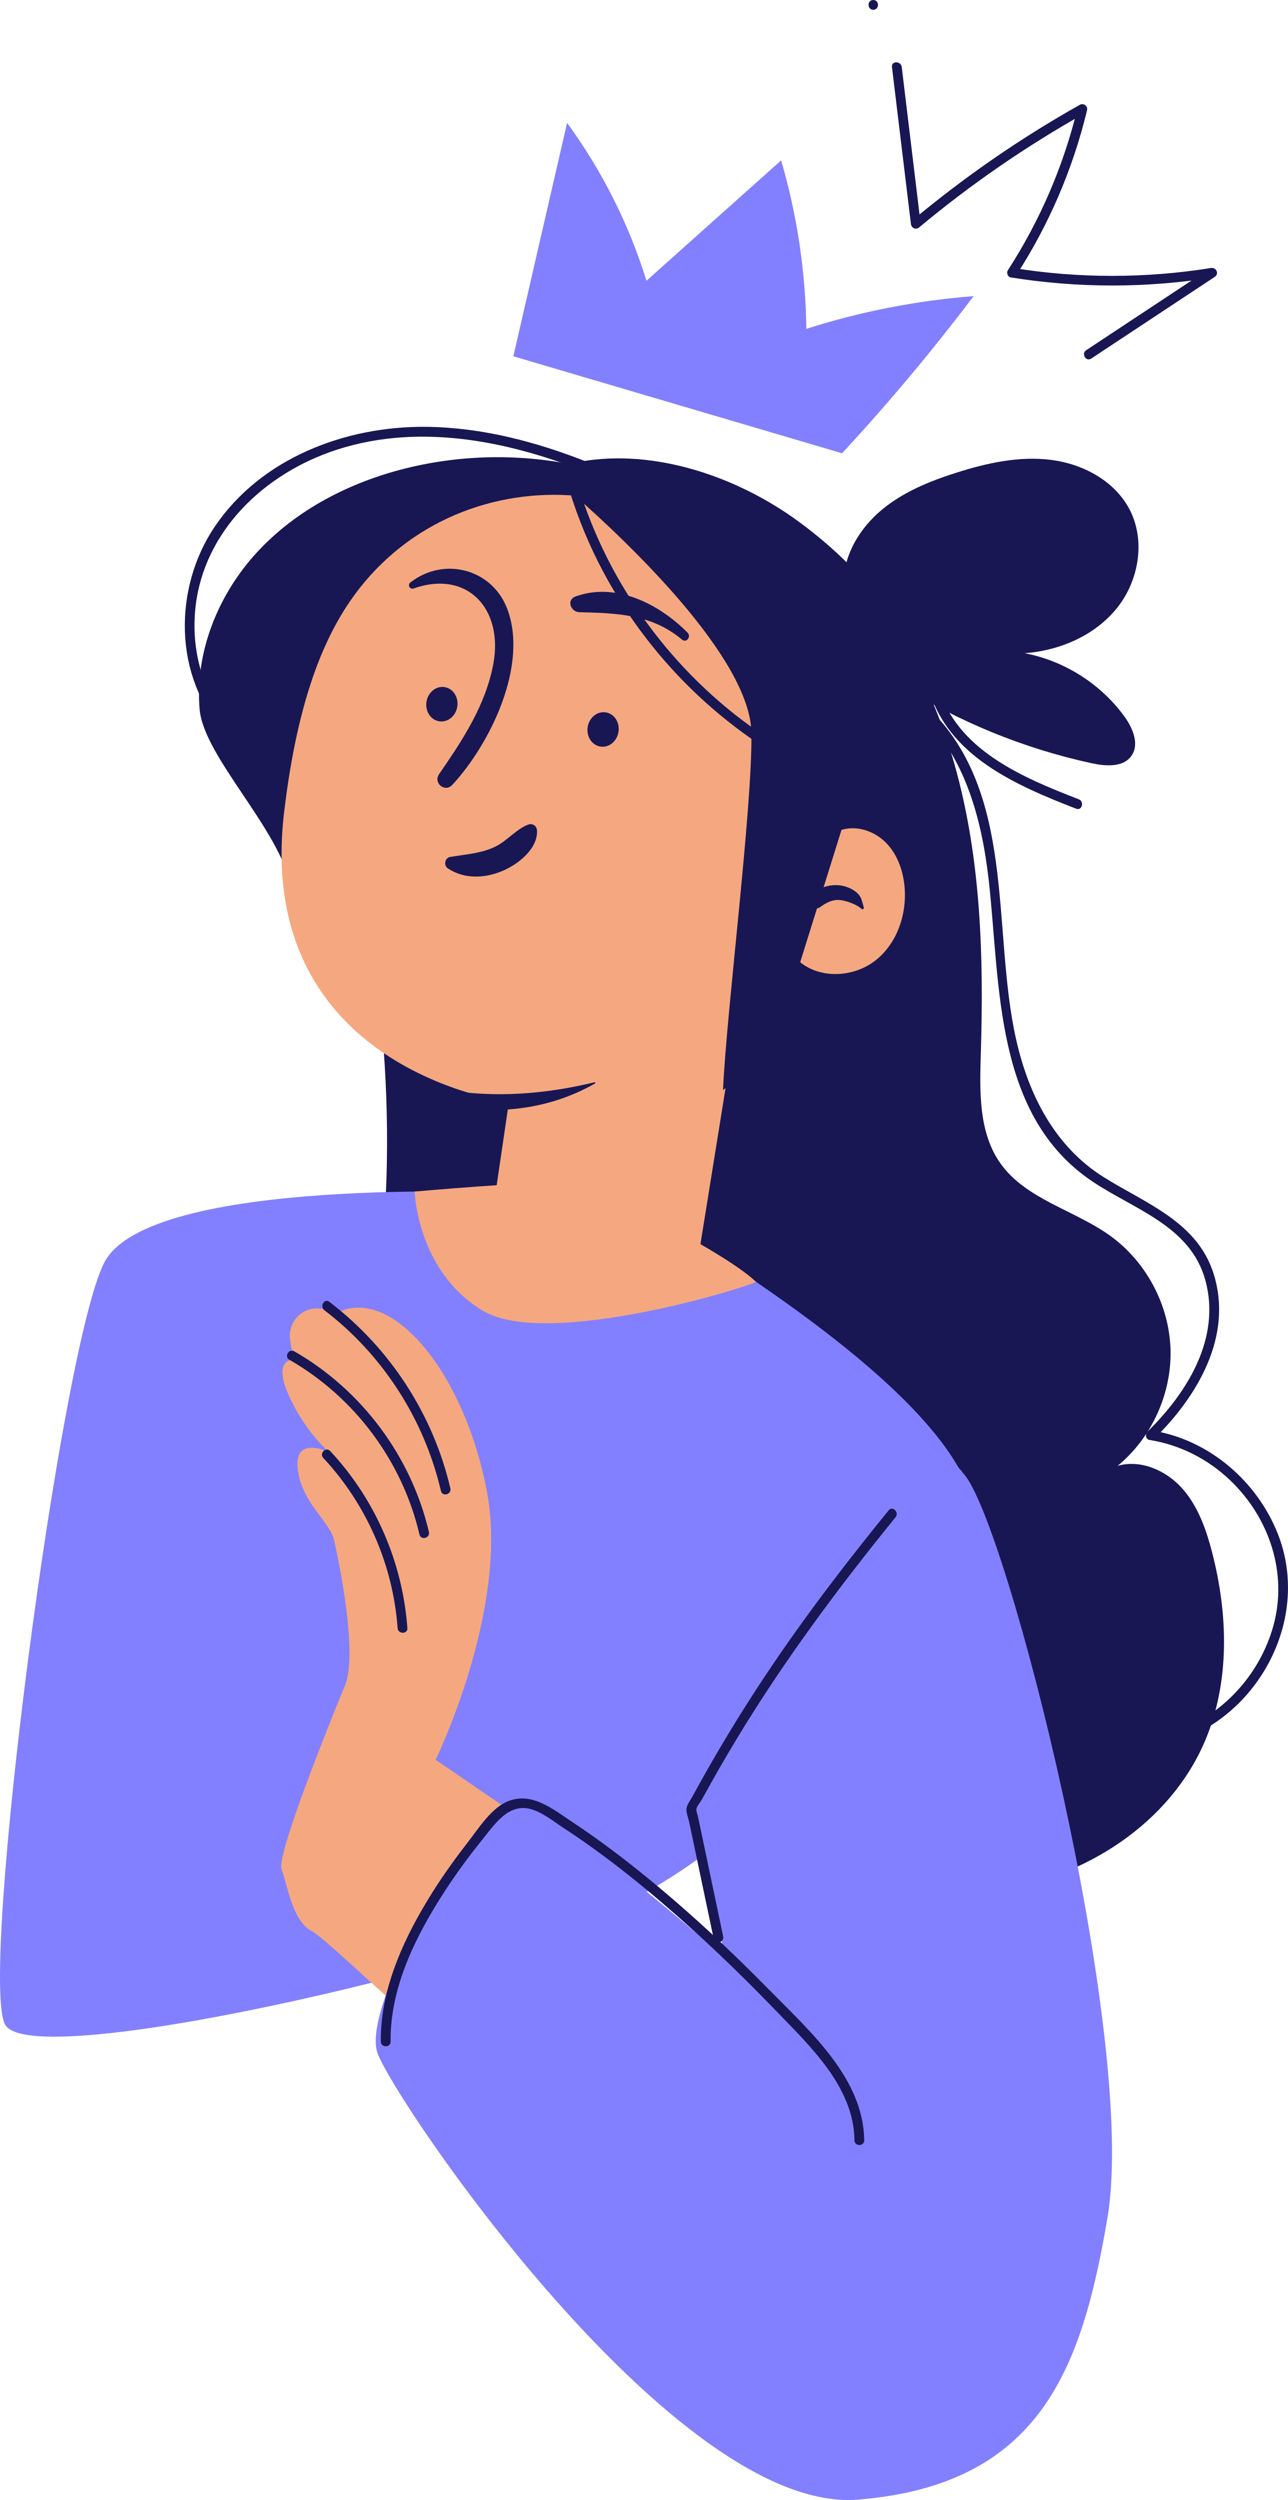 <?xml version="1.0" encoding="UTF-8"?> <svg xmlns="http://www.w3.org/2000/svg" xmlns:xlink="http://www.w3.org/1999/xlink" xmlns:xodm="http://www.corel.com/coreldraw/odm/2003" xml:space="preserve" width="68.01mm" height="131.995mm" version="1.1" style="shape-rendering:geometricPrecision; text-rendering:geometricPrecision; image-rendering:optimizeQuality; fill-rule:evenodd; clip-rule:evenodd" viewBox="0 0 1156.33 2244.25"> <defs> <style type="text/css"> .fil2 {fill:#F5A880;fill-rule:nonzero} .fil0 {fill:#181754;fill-rule:nonzero} .fil1 {fill:#8380FF;fill-rule:nonzero} </style> </defs> <g id="Слой_x0020_1">  <path class="fil0" d="M714.94 472.93c71.54,49.81 118.31,129.54 142.04,213.42 23.73,83.87 26.27,172.25 23.58,259.38 -1.05,34 -2.09,70.82 17.57,98.57 23.05,32.55 66.71,41.91 98.98,65.34 32.1,23.3 52.54,61.92 53.75,101.57 1.21,39.65 -16.84,79.44 -47.46,104.66 20.62,-5.92 43.32,4.03 57.68,19.97 14.35,15.94 21.75,36.88 27.12,57.65 14.33,55.5 16.12,115.98 -6.14,168.8 -31.41,74.54 -108.49,124.09 -188.67,134.73 -80.18,10.65 -162.14,-13.65 -231.81,-54.73 -69.68,-41.08 -128.5,-98.12 -183.55,-157.38 -55.22,-59.45 -109.02,-124.78 -128.48,-203.55 -16.76,-67.83 -6.43,-138.92 -3.18,-208.72 7.27,-156.21 -21.69,-312.31 -66.44,-462.15l435.02 -137.57z"></path> <path class="fil1" d="M458.35 1070.85c0,0 150.11,28.94 182.76,53.78 32.64,24.84 263.5,164.59 231.8,261.45 -31.7,96.86 -203.61,274.06 -316.5,324.3 -125.25,55.74 -528.2,149.95 -551.81,107.09 -23.6,-42.86 49.23,-604.87 88.8,-683.69 39.56,-78.82 364.95,-62.94 364.95,-62.94z"></path> <path class="fil0" d="M230.98 495.51c35.05,-37.93 82.94,-62.52 133.04,-75.01 53.35,-13.3 109.93,-13.45 163.37,-0.44l-90.33 536.98 -175.79 -161.2c-10.36,-51.67 -78.36,-116.63 -82.04,-158.94 -4.47,-51.51 16.69,-103.46 51.74,-141.39z"></path> <path class="fil2" d="M696.12 563.07c-76.96,-148.08 -288.81,-160.38 -382.49,-22.46 -29.63,43.62 -48.48,104.42 -58.49,187.78 -27.92,232.55 201.75,260.92 201.75,260.92l-15.29 103.84 187.07 24.83 32.94 -204.81c0,0 51.4,-168.72 52.37,-280.12 0.22,-24.78 -6.59,-48.3 -17.86,-69.99z"></path> <path class="fil0" d="M382.89 629.91c-1.37,8.48 3.72,16.35 11.35,17.59 7.64,1.24 14.93,-4.62 16.29,-13.1 1.37,-8.48 -3.71,-16.35 -11.35,-17.59 -7.64,-1.24 -14.93,4.63 -16.29,13.11z"></path> <path class="fil0" d="M527.61 652.59c-1.37,8.48 3.71,16.35 11.35,17.59 7.64,1.24 14.93,-4.62 16.29,-13.1 1.37,-8.48 -3.71,-16.35 -11.35,-17.59 -7.64,-1.24 -14.93,4.63 -16.29,13.11z"></path> <path class="fil0" d="M612.21 574.14c-27.25,-22.93 -58.79,-23.74 -92.11,-24.57 -7.63,-0.19 -11.93,-11.01 -3.43,-14.1 36.57,-13.3 75.56,7.1 100.62,32.49 3.54,3.59 -1.05,9.57 -5.08,6.18z"></path> <path class="fil0" d="M534.21 972.61c-41.84,23.9 -91.12,29.37 -137.93,18.28 -7.95,-1.88 -6.21,-14.01 2.05,-12.68 46.32,7.43 89.98,4.27 135.47,-6.67 0.57,-0.14 0.91,0.78 0.41,1.07z"></path> <path class="fil0" d="M844.32 655c20.22,103.59 -24.2,200.1 -109.68,261.79l-85.52 61.71c3.08,-70.52 26.44,-253.1 25.48,-320.59 -0.97,-67.48 -112.73,-172.71 -158.4,-212.92l4.93 -30.6c66.62,-11.86 140.91,13.57 195.55,53.6 30.81,22.58 61.96,51.73 81.59,84.51 0,0 37.35,57.97 46.05,102.5z"></path> <path class="fil2" d="M755.46 745.01c14.02,-4.37 29.94,1.2 40.18,11.74 10.24,10.54 15.3,25.3 16.51,39.95 2.01,24.35 -6.85,50.2 -25.99,65.34 -19.14,15.13 -48.76,17.1 -67.77,1.76l37.08 -118.79z"></path> <path class="fil0" d="M773.55 815.98c-3.89,-3.83 -13.27,-7.25 -18.56,-7.9 -7.49,-0.92 -12.93,2.12 -18.81,6.28 -6.06,4.29 -14.13,-3.83 -9.05,-9.66 6.94,-7.95 18.37,-11.56 28.71,-9.64 4.89,0.9 10.17,3.22 13.81,6.66 4.15,3.92 4.22,7.8 5.84,12.86 0.34,1.07 -0.99,2.33 -1.94,1.4z"></path> <path class="fil0" d="M368.36 522.94c30.36,-23.7 73.51,-12.11 87.03,23.62 19.19,50.71 -15.31,121.26 -49.29,157.98 -6.74,7.29 -17.41,-1.67 -11.82,-9.75 21.08,-30.49 41.88,-61.97 48.69,-99.24 8.89,-48.67 -23.19,-84.38 -71.71,-67.27 -3.3,1.16 -5.66,-3.19 -2.9,-5.35z"></path> <path class="fil0" d="M482.13 745.89c0.53,15.92 -16.25,29.3 -29.44,35.25 -16.19,7.31 -35.34,8.61 -50.61,-1.59 -3.98,-2.66 -2.8,-9.43 2.04,-10.27 13.67,-2.36 27.78,-3.03 40.49,-9.23 10.66,-5.19 18.4,-15.34 29.24,-19.69 4.27,-1.71 8.14,1.03 8.29,5.54z"></path> <path class="fil2" d="M678.53 1150.51c2.15,2.05 -185.84,61.6 -245.05,26.11 -59.21,-35.5 -61.21,-106.96 -61.21,-106.96 0,0 109.75,-9.8 135.14,-7.77 25.39,2.03 142.85,61.58 171.12,88.62z"></path> <path class="fil2" d="M391.08 1579.77c0,0 65.44,-134.1 46.38,-238.93 -19.06,-104.84 -83.03,-185.8 -133.32,-163.12 0,0 -8.4,-2.74 -18.6,-3.17 -15.44,-0.65 -27.5,13.3 -25.02,28.55l2.84 17.54c0,0 -18.86,-1.1 -4.19,31.81 14.67,32.91 36.32,51.19 36.32,51.19 0,0 -31.63,-15.62 -28.21,14.95 3.42,30.58 28.93,47.1 32.73,64.17 3.81,17.08 21.62,101.36 9.7,130.27 -11.92,28.92 -62.07,152.62 -56.91,165.27 5.16,12.66 9.14,45.87 27.29,55.39 18.14,9.51 149.11,142.74 161.98,126.12 12.88,-16.62 131.23,-155.51 131.23,-155.51l-182.21 -124.55z"></path> <path class="fil0" d="M296.45 1302.58c40.47,43.43 64.98,99.74 69.28,158.93 0.41,5.63 -8.37,5.61 -8.77,0 -4.13,-56.8 -27.89,-111.08 -66.72,-152.72 -3.85,-4.13 2.34,-10.35 6.21,-6.21z"></path> <path class="fil0" d="M264.21 1213.09c60.49,34.67 104.92,94.22 120.85,162.12 1.28,5.5 -7.17,7.83 -8.46,2.33 -15.42,-65.78 -58.19,-123.27 -116.82,-156.88 -4.9,-2.81 -0.48,-10.4 4.43,-7.58z"></path> <path class="fil0" d="M295.67 1168.64c54.31,41.42 93.11,100.85 108.64,167.42 1.28,5.5 -7.17,7.84 -8.46,2.33 -14.98,-64.2 -52.15,-122.17 -104.61,-162.18 -4.43,-3.38 -0.07,-11 4.43,-7.58z"></path> <path class="fil1" d="M641.19 1449.2c49.93,-93.87 146.81,-208.12 219.97,-130.96 5.81,6.12 -0.24,0.15 3.96,4.73 38.85,42.31 156.48,506.62 129.15,667.78 -22.75,134.11 -59.43,239.74 -223.85,253.14 -164.42,13.39 -416.21,-357.56 -431.58,-401.04 -15.37,-43.48 89.58,-224.31 124.27,-222.36 34.69,1.94 188.08,137.3 188.08,137.3 0,0 -36.43,-167.9 -43.98,-206.64 -2.36,-12.15 15.38,-67 33.97,-101.96z"></path> <path class="fil0" d="M767.11 1921.34c-0.5,-48.05 -40.16,-84.82 -71.16,-117 -32.88,-34.14 -67.2,-66.96 -103.28,-97.7 -18.78,-15.99 -38.05,-31.41 -58.02,-45.9 -9.32,-6.76 -18.78,-13.32 -28.44,-19.61 -9.03,-5.88 -19.07,-14.13 -29.51,-17.07 -20.48,-5.77 -33.16,14.37 -44.17,27.99 -12.1,14.98 -23.48,30.55 -33.93,46.74 -25.61,39.65 -48.46,85.61 -47.94,133.89 0.06,5.65 -8.71,5.65 -8.77,0 -0.48,-45.04 18.71,-88.29 41.55,-126.18 10.96,-18.19 23.21,-35.56 36.26,-52.31 9.93,-12.75 21.31,-31.38 36.92,-37.45 21.38,-8.3 40.69,7.97 57.56,19.13 21.17,14.01 41.53,29.25 61.29,45.17 40.82,32.85 79.25,68.67 115.94,106.05 35.88,36.55 83.88,78.9 84.46,134.23 0.06,5.64 -8.72,5.65 -8.77,0z"></path> <path class="fil0" d="M804 1362c-51.44,63.36 -100.2,128.84 -142.46,198.75 -10.72,17.73 -21.04,35.71 -30.98,53.89 -2.01,3.68 -5.15,6.98 -5.37,9.25 -0.2,2.1 1.08,5.15 1.52,7.22 4.16,19.82 8.33,39.65 12.5,59.48 3.34,15.91 6.68,31.81 10.03,47.72 1.16,5.51 -7.3,7.86 -8.46,2.33 -7.33,-34.9 -14.66,-69.8 -22,-104.7 -0.75,-3.59 -2.8,-8.49 -2.48,-12.24 0.29,-3.62 3.51,-7.64 5.17,-10.68 2.52,-4.64 5.07,-9.27 7.65,-13.89 5.31,-9.51 10.72,-18.96 16.24,-28.34 20.8,-35.36 43.17,-69.76 66.88,-103.22 27.14,-38.29 55.99,-75.33 85.56,-111.76 3.56,-4.38 9.73,1.85 6.2,6.2z"></path> <path class="fil0" d="M757.36 522.62c0.37,-25.26 14.86,-48.8 34.27,-64.96 19.42,-16.17 43.36,-25.86 67.45,-33.48 27.31,-8.63 56.06,-14.95 84.48,-11.36 28.41,3.59 56.6,18.55 70.15,43.77 15,27.92 9,64.37 -10.81,89.11 -19.81,24.74 -51.38,38.33 -82.99,40.69 35.71,6.77 68.55,27.66 89.8,57.14 7.44,10.32 13.41,24.81 5.97,35.13 -7.49,10.38 -23.07,9.21 -35.58,6.5 -60.83,-13.18 -119.33,-37.09 -171.99,-70.27l-50.75 -92.28z"></path> <path class="fil1" d="M755.97 406.91c41.69,-45 81.13,-92.11 118.11,-141.06 -50.96,3.94 -101.46,13.81 -150.16,29.35 -0.66,-51.13 -8.3,-102.16 -22.64,-151.24 -40.3,36.02 -80.61,72.05 -120.91,108.07 -15.71,-50.75 -39.9,-98.87 -71.26,-141.75l-48.23 209.56 295.08 87.07z"></path> <path class="fil0" d="M525.54 423.43c-72.33,-28.72 -154.24,-44.51 -229.57,-17.52 -63.6,22.79 -116.56,76 -121.05,145.89 -2.33,36.34 8.4,73.18 33.65,99.93 3.87,4.1 -2.32,10.32 -6.21,6.2 -46.96,-49.75 -46.85,-130.23 -9.42,-185.41 41.69,-61.48 117.42,-90.09 189.62,-89.36 50.02,0.5 99.06,13.45 145.3,31.81 5.19,2.06 2.93,10.54 -2.33,8.46z"></path> <path class="fil0" d="M519.4 437.08c27.21,88.59 84.99,166.91 161.12,219.7 21.33,14.79 44.02,27.48 67.74,38 5.15,2.29 0.69,9.85 -4.43,7.58 -86.01,-38.17 -157.96,-105.95 -202.2,-188.93 -12.59,-23.62 -22.84,-48.43 -30.7,-74.01 -1.66,-5.41 6.8,-7.72 8.46,-2.33z"></path> <path class="fil0" d="M842.14 615.48c15.82,57.55 75.89,82.46 126.36,102.04 5.2,2.01 2.94,10.5 -2.33,8.46 -53.52,-20.77 -115.75,-47.31 -132.48,-108.17 -1.5,-5.45 6.96,-7.77 8.46,-2.33z"></path> <path class="fil0" d="M829.59 631.79c84.43,76.81 60.04,201.7 82.79,301.87 11.23,49.44 34.67,95.65 78.69,123.18 37.69,23.57 83.5,39.83 98.35,86.16 17.93,55.98 -14.27,110.47 -53.19,148.51 -0.64,-2.45 -1.29,-4.89 -1.94,-7.33 51.07,8.09 94.48,45.52 113.14,93.32 19.12,48.99 6.32,104.03 -27.6,143.25 -18.96,21.92 -44.09,38.05 -72.17,45.36 -5.47,1.42 -7.8,-7.04 -2.33,-8.46 47.02,-12.24 84.58,-50.94 97.68,-97.49 13.42,-47.65 -3.36,-97.77 -38.77,-131.47 -19.96,-19.01 -45.04,-31.74 -72.28,-36.05 -3.34,-0.53 -4.1,-5.21 -1.93,-7.33 35.81,-35.01 66.32,-84.05 52.11,-136.04 -13.28,-48.6 -63.39,-63.29 -100.99,-88.39 -89.05,-59.47 -82.87,-176.69 -93.49,-270.58 -6.26,-55.4 -21.61,-113.49 -64.27,-152.3 -4.19,-3.8 2.03,-9.99 6.2,-6.2z"></path> <path class="fil0" d="M975.22 314.33c36.95,-24.43 73.91,-48.86 110.86,-73.29 1.13,2.67 2.25,5.35 3.38,8.01 -60.39,9.67 -121.64,9.67 -182.02,0 -2.76,-0.44 -4.04,-4.25 -2.62,-6.44 29,-44.82 50.14,-94.03 62.66,-145.93 2.15,1.66 4.29,3.31 6.44,4.95 -52.58,29.55 -102.34,63.79 -148.65,102.43 -3.09,2.59 -7.02,0.74 -7.49,-3.1 -5.67,-46.95 -11.34,-93.89 -17.01,-140.83 -0.68,-5.6 8.1,-5.55 8.78,0 5.67,46.94 11.34,93.88 17,140.83 -2.5,-1.03 -4.99,-2.07 -7.49,-3.1 46.89,-39.12 97.19,-73.88 150.42,-103.8 3.39,-1.91 7.34,1.23 6.44,4.95 -12.68,52.57 -34.16,102.62 -63.54,148.02 -0.87,-2.15 -1.75,-4.29 -2.62,-6.44 58.71,9.41 118.64,9.41 177.35,0 4.8,-0.77 7.73,5.14 3.38,8.02 -36.95,24.43 -73.91,48.86 -110.86,73.29 -4.72,3.12 -9.12,-4.48 -4.43,-7.58z"></path> <path class="fil0" d="M784 8.77c-5.64,0 -5.66,-8.77 0,-8.77 5.64,0 5.65,8.77 0,8.77z"></path> </g> </svg> 